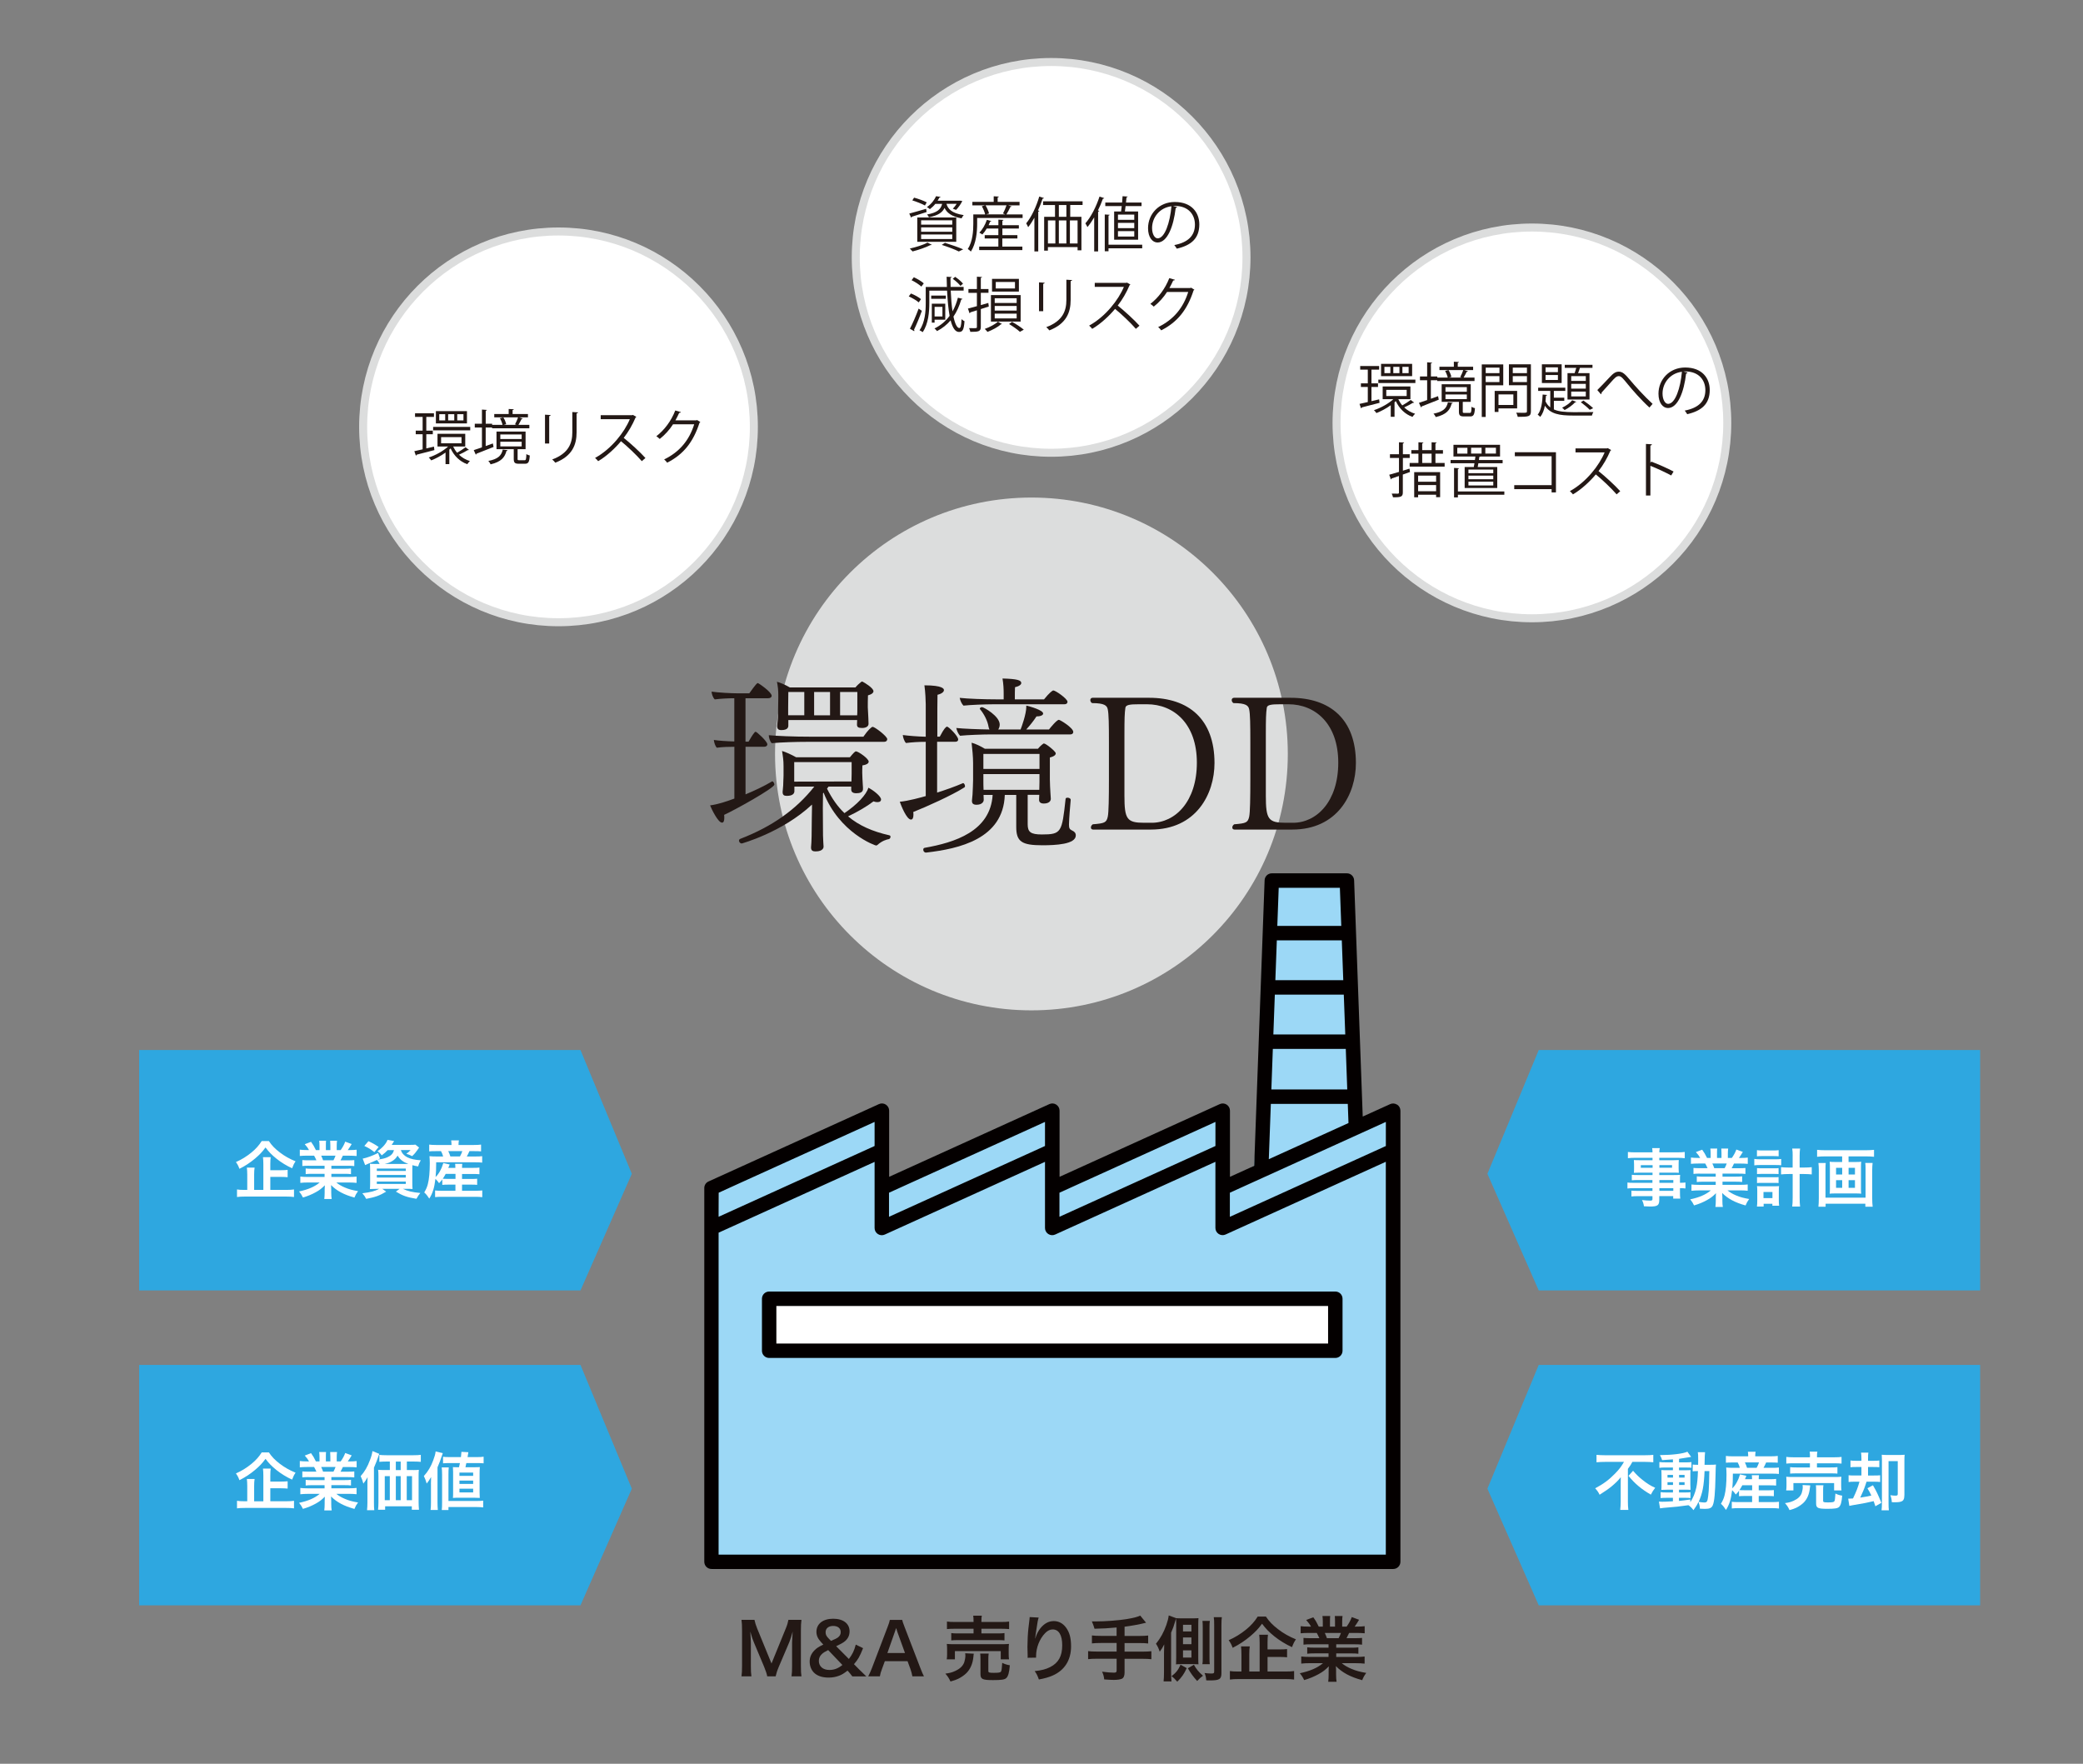 <?xml version="1.0" encoding="UTF-8"?>
<svg id="_レイヤー_1" data-name="レイヤー 1" xmlns="http://www.w3.org/2000/svg" viewBox="0 0 595.28 504.02">
  <rect x="0" y="0" width="595.28" height="504.02" fill="#808080" stroke="none"/>
  <defs>
    <style>
      .cls-1 {
        stroke: #dcdddd;
        stroke-miterlimit: 10;
        stroke-width: 2.29px;
      }

      .cls-1, .cls-2 {
        fill: #fff;
      }

      .cls-3 {
        fill: #2ea7e0;
      }

      .cls-4 {
        fill: #231815;
      }

      .cls-5 {
        fill: #dcdddd;
      }

      .cls-6 {
        fill: #040000;
      }

      .cls-7 {
        fill: #9cd8f6;
      }
    </style>
  </defs>
  <polygon class="cls-3" points="165.89 368.76 39.76 368.76 39.76 300.06 165.89 300.06 180.56 335.43 165.89 368.76"/>
  <polygon class="cls-3" points="165.89 458.74 39.76 458.74 39.76 390.04 165.89 390.04 180.56 425.41 165.89 458.74"/>
  <polygon class="cls-3" points="439.74 368.76 565.88 368.76 565.88 300.06 439.74 300.06 425.07 335.43 439.74 368.76"/>
  <polygon class="cls-3" points="439.74 458.74 565.88 458.74 565.88 390.04 439.74 390.04 425.07 425.41 439.74 458.74"/>
  <polygon class="cls-7" points="205.36 340.83 250.75 318.92 252.33 339.48 299.25 318.39 300.84 339.48 348.29 318.39 348.29 340.01 358.4 333.16 364.1 251.96 385.19 251.96 388.36 322.61 397.85 317.86 398.38 445.45 203.29 448.38 205.36 340.83"/>
  <rect class="cls-2" x="219.3" y="371.02" width="163.3" height="15.77"/>
  <circle class="cls-5" cx="294.76" cy="215.45" r="73.27"/>
  <circle class="cls-1" cx="159.61" cy="121.98" r="55.83"/>
  <g>
    <path class="cls-6" d="M399.23,315.66c-.59-.38-1.33-.43-1.96-.14l-7.83,3.55-2.46-67.52c-.04-1.11-.95-1.99-2.06-1.99h-21.46c-1.11,0-2.02.88-2.06,1.99l-2.98,81.6-6.92,3.14v-18.9c0-.7-.35-1.35-.95-1.74-.59-.38-1.33-.43-1.96-.14l-45.79,20.78v-18.9c0-.7-.35-1.35-.95-1.74-.59-.38-1.33-.43-1.96-.14l-45.79,20.78v-18.9c0-.7-.35-1.35-.95-1.74-.59-.38-1.33-.43-1.96-.14l-48.71,22.11c-.74.33-1.21,1.06-1.21,1.87v106.81c0,1.14.92,2.06,2.06,2.06h194.82c1.14,0,2.06-.92,2.06-2.06v-128.91c0-.7-.35-1.35-.95-1.74ZM385.37,320.92l-22.77,10.33.58-15.8h21.99l.2,5.47ZM365.43,253.7h17.48l.4,10.89h-18.28l.4-10.89ZM364.88,268.72h18.58l.42,11.38h-19.41l.42-11.38ZM364.32,284.23h19.71l.42,11.38h-20.55l.42-11.38ZM363.75,299.74h20.85l.42,11.59h-21.69l.42-11.59ZM302.77,340.83l44.58-20.23v6.88l-44.58,20.23v-6.89ZM254.06,340.83l44.58-20.23v6.88l-44.58,20.23v-6.89ZM205.36,340.83l44.58-20.23v6.88l-44.58,20.23v-6.89ZM396.05,444.25h-190.69v-92l44.58-20.23v18.9c0,.7.35,1.35.95,1.73.59.38,1.33.43,1.96.14l45.79-20.78v18.9c0,.7.35,1.35.95,1.73.59.38,1.33.43,1.96.14l45.79-20.78v18.9c0,.7.35,1.35.95,1.73.59.38,1.33.43,1.96.14l45.79-20.78v112.23ZM396.05,327.49l-44.58,20.23v-6.89l44.58-20.23v6.88Z"/>
    <path class="cls-6" d="M381.61,388.05h-161.8c-1.14,0-2.06-.92-2.06-2.06v-14.86c0-1.14.92-2.06,2.06-2.06h161.8c1.14,0,2.06.92,2.06,2.06v14.86c0,1.14-.92,2.06-2.06,2.06ZM221.87,383.93h157.67v-10.73h-157.67v10.73Z"/>
  </g>
  <g>
    <path class="cls-4" d="M124.02,127.64l.12.98c-1.86.49-3.83,1-5.07,1.31-.02.14-.1.24-.22.27l-.44-1.27c.66-.14,1.48-.32,2.37-.53v-4.31h-1.97v-1.03h1.97v-3.93h-2.17v-1.03h5.41v1.03h-2.19v3.93h1.86v1.03h-1.86v4.05l2.19-.51ZM129.51,127.61c.29.63.66,1.22,1.12,1.76.8-.44,1.81-1.1,2.41-1.56l.98.75c-.05.05-.12.08-.2.08-.05,0-.08,0-.14-.02-.64.41-1.7.95-2.51,1.32.86.81,1.92,1.46,3.12,1.81-.25.22-.58.63-.75.9-2.14-.75-3.81-2.42-4.76-4.51-.12.12-.24.22-.37.34v4.15h-1.08v-3.31c-1.31.95-2.8,1.73-4.1,2.24-.15-.25-.46-.61-.69-.83,1.88-.61,4.09-1.81,5.54-3.14h-3.05v-3.63h7.93v3.63h-3.44ZM123.78,122h10.6v.97h-10.6v-.97ZM133.45,117.49v3.51h-8.88v-3.51h8.88ZM127.23,120.13v-1.78h-1.7v1.78h1.7ZM126.06,124.91v1.76h5.83v-1.76h-5.83ZM129.82,120.13v-1.78h-1.75v1.78h1.75ZM132.45,120.13v-1.78h-1.78v1.78h1.78Z"/>
    <path class="cls-4" d="M138.82,127.45l2.03-.73c.05.22.1.46.2,1-1.8.73-3.68,1.47-4.88,1.93-.02.14-.1.24-.2.27l-.58-1.29c.64-.2,1.46-.49,2.34-.8v-5.66h-2.05v-1.08h2.05v-4.05l1.42.1c-.02.12-.12.19-.34.22v3.73h1.83v.32h2.98c-.12-.54-.41-1.31-.75-1.9l.97-.24c.39.58.71,1.41.81,1.95-.37.08-.59.15-.73.19h3.7l-.44-.15c.31-.56.68-1.41.88-2h-6.81v-.95h4.12v-1.44l1.46.08c-.02.12-.1.2-.34.24v1.12h4.39v.95h-2.56l1.08.32c-.03.1-.15.15-.34.15-.24.47-.59,1.17-.9,1.68h3.12v.98h-10.65v-.22h-1.83v5.27ZM145.06,128.64c-.03.1-.14.19-.32.22-.48,1.78-1.44,3.1-4.53,3.83-.12-.27-.42-.75-.66-.97,2.83-.54,3.76-1.58,4.12-3.24l1.39.15ZM147.91,131.1c0,.36.08.42.51.42h1.47c.41,0,.49-.2.54-1.78.22.19.66.36.97.42-.12,1.9-.41,2.36-1.37,2.36h-1.75c-1.17,0-1.46-.31-1.46-1.41v-2.75h-4.93v-5.04h8.31v5.04h-2.2l-.08.02v2.71ZM142.98,124.15v1.31h6.1v-1.31h-6.1ZM142.98,126.23v1.34h6.1v-1.34h-6.1Z"/>
    <path class="cls-4" d="M155.75,126.74v-8.24l1.61.1c-.02.15-.14.27-.41.31v7.83h-1.2ZM165.19,117.84c-.02.17-.14.25-.41.29v5.39c0,3.56-1.22,6.81-6.09,8.7-.17-.25-.59-.69-.88-.92,4.7-1.75,5.75-4.65,5.75-7.78v-5.78l1.63.1Z"/>
    <path class="cls-4" d="M181.86,119.11c-.03.08-.12.15-.22.19-.92,2.15-2,4.02-3.39,5.83,1.85,1.47,4.63,4,6.2,5.75l-1.03.9c-1.49-1.73-4.22-4.31-5.95-5.7-1.49,1.81-4.07,4.29-6.53,5.7-.19-.25-.59-.68-.88-.92,4.7-2.58,8.41-7.39,9.93-11.07h-8.32v-1.15h8.98l.22-.08.98.56Z"/>
    <path class="cls-4" d="M200.15,120.59c-.07.08-.15.17-.25.24-1.78,5.49-4.56,9.02-9.24,11.39-.2-.29-.53-.68-.86-.93,4.44-2.15,7.19-5.54,8.59-10.04h-6.05c-.98,1.53-2.29,3-3.8,4.19-.24-.24-.63-.56-.97-.78,2.31-1.78,4.25-4.37,5.41-7.36l1.61.46c-.07.17-.27.22-.49.22-.34.75-.7,1.46-1.08,2.14h5.97l.2-.1.97.58Z"/>
  </g>
  <circle class="cls-1" cx="300.39" cy="73.55" r="55.83"/>
  <g>
    <path class="cls-4" d="M259.84,61.03c1.24-.32,3.03-.85,4.83-1.36l.14.92c-1.56.51-3.19,1.03-4.22,1.34-.02.14-.1.22-.2.27l-.54-1.17ZM266.26,69.94c-.07.08-.2.14-.37.1-1.36.68-3.42,1.39-5.1,1.81-.2-.22-.56-.63-.78-.83,1.66-.36,3.78-1,5.04-1.7l1.22.61ZM261.23,56.48c1.2.32,2.78.9,3.61,1.34l-.51.9c-.81-.46-2.39-1.08-3.61-1.46l.51-.78ZM262.14,69.1v-6.95h11.14v6.95h-11.14ZM263.24,62.96v1.24h8.9v-1.24h-8.9ZM263.24,64.98v1.25h8.9v-1.25h-8.9ZM263.24,67.01v1.29h8.9v-1.29h-8.9ZM270.48,58.25c.41,1.39,1.39,2.68,4.93,3.22-.22.22-.49.64-.61.93-2.98-.53-4.24-1.69-4.87-2.98-.61,1.29-1.83,2.15-4.46,2.68-.08-.24-.34-.63-.53-.81,2.83-.51,3.9-1.41,4.31-3.03h-1.95c-.42.53-.95,1.03-1.56,1.51-.2-.22-.59-.46-.86-.58,1.31-.9,2.17-2.09,2.63-3.12l1.27.19c-.02.12-.12.19-.32.2-.14.29-.31.59-.51.9h6.17l.2-.02.68.08c-.22.64-1.19,2-1.78,2.56l-.92-.34c.37-.36.76-.88,1.1-1.39h-2.93ZM274.01,71.86c-1.1-.56-2.97-1.27-4.88-1.88l.93-.59c1.88.58,3.95,1.31,5.2,1.86l-1.25.61Z"/>
    <path class="cls-4" d="M289.12,58.99c-.07.1-.17.15-.37.14-.29.63-.75,1.51-1.14,2.14h4.63v1.02h-12.99v1.66c0,2.27-.27,5.61-1.8,7.95-.17-.24-.64-.61-.88-.73,1.41-2.17,1.58-5.15,1.58-7.22v-2.68h3.39c-.14-.64-.53-1.61-.95-2.34l.97-.25h-3.68v-1h6.1v-1.59l1.47.08c-.02.12-.1.2-.34.24v1.27h6.26v1h-3.25l1,.32ZM286.44,68.15v2.31h5.73v1h-12.34v-1h5.48v-2.31h-3.9v-.95h3.9v-1.9h-3.32c-.37.64-.81,1.24-1.25,1.7-.22-.15-.59-.39-.86-.53.86-.83,1.68-2.25,2.15-3.66l1.27.37c-.05.1-.17.17-.34.15-.14.34-.27.68-.44,1.02h2.8v-1.59l1.46.08c-.02.12-.1.2-.32.24v1.27h4.71v.95h-4.71v1.9h4.29v.95h-4.29ZM286.64,61.01c.34-.64.76-1.61,1-2.34h-6c.44.73.88,1.7,1,2.34l-.86.25h5.51l-.64-.25Z"/>
    <path class="cls-4" d="M295.61,62.21c-.56,1-1.15,1.93-1.78,2.71-.12-.27-.39-.85-.56-1.1,1.46-1.76,2.87-4.71,3.73-7.65l1.34.42c-.05.12-.17.19-.39.19-.37,1.14-.81,2.27-1.31,3.36l.39.12c-.03.12-.12.19-.32.22v11.36h-1.1v-9.63ZM309.39,58.58h-3.54v3.37h3.2v9.58h-1.1v-.93h-8.48v1.02h-1.07v-9.66h3.1v-3.37h-3.41v-1.07h11.29v1.07ZM299.48,62.99v6.58h2.12v-6.58h-2.12ZM304.75,61.96v-3.37h-2.15v3.37h2.15ZM304.75,62.99h-2.15v6.58h2.15v-6.58ZM307.95,69.57v-6.58h-2.19v6.58h2.19Z"/>
    <path class="cls-4" d="M312.7,71.84v-9.73c-.61,1.03-1.25,1.98-1.93,2.78-.14-.27-.41-.81-.59-1.07,1.56-1.76,3.09-4.71,4.04-7.65l1.34.44c-.03.12-.17.19-.37.17-.41,1.14-.88,2.27-1.42,3.36l.39.12c-.02.1-.12.19-.34.22v11.36h-1.1ZM326.42,69.93v1.02h-9.63v.85h-1.07v-10.51l1.39.08c-.02.12-.1.2-.32.24v8.32h9.63ZM318.4,60.43h1.98c.07-.46.13-.98.19-1.54h-4.7v-1.02h4.8c.05-.63.1-1.25.14-1.8l1.46.1c-.02.12-.12.2-.34.22-.03.44-.08.95-.14,1.48h4.44v1.02h-4.56c-.07.54-.14,1.08-.2,1.54h3.78v8.07h-6.85v-8.07ZM324.15,62.82v-1.49h-4.66v1.49h4.66ZM324.15,65.2v-1.51h-4.66v1.51h4.66ZM324.15,67.6v-1.54h-4.66v1.54h4.66Z"/>
    <path class="cls-4" d="M336.41,59.16c-.07.15-.2.27-.42.27-.61,5.27-2.37,9.87-5.19,9.87-1.42,0-2.71-1.42-2.71-4.1,0-4.07,3.17-7.48,7.63-7.48,4.9,0,7.02,3.1,7.02,6.41,0,4.03-2.34,5.98-6.44,6.93-.15-.27-.44-.73-.71-1.03,3.9-.75,5.9-2.64,5.9-5.85,0-2.8-1.8-5.34-5.76-5.34-.17,0-.36.02-.51.03l1.2.29ZM334.78,58.94c-3.42.42-5.54,3.25-5.54,6.22,0,1.81.78,2.95,1.59,2.95,2.05,0,3.53-4.53,3.95-9.17Z"/>
    <path class="cls-4" d="M260.33,83.87c1.02.39,2.25,1.07,2.88,1.61l-.66.93c-.61-.54-1.83-1.27-2.85-1.71l.63-.83ZM260.04,93.94c.73-1.39,1.76-3.75,2.49-5.75l.92.63c-.66,1.86-1.58,4.05-2.24,5.39.07.08.1.19.1.25s-.02.14-.05.19l-1.22-.71ZM261.16,79.23c1,.46,2.24,1.17,2.83,1.75l-.68.92c-.59-.56-1.78-1.34-2.8-1.83l.64-.83ZM271.7,83.04c.1,2.37.27,4.36.51,5.93.66-1.15,1.17-2.46,1.54-3.9l1.32.34c-.05.12-.17.19-.37.19-.53,1.85-1.27,3.48-2.22,4.87.46,2.19,1.07,3.27,1.68,3.27.34,0,.54-.53.63-2.53.24.22.58.47.85.58-.19,2.59-.59,3.05-1.58,3.07-1.05,0-1.83-1.14-2.39-3.32-1.07,1.25-2.37,2.29-3.88,3.07-.15-.22-.51-.56-.73-.75,1.75-.85,3.19-2.07,4.32-3.61-.34-1.86-.58-4.29-.73-7.2h-5.07v3.53c0,2.49-.24,5.95-1.9,8.34-.19-.19-.64-.44-.9-.54,1.59-2.27,1.78-5.46,1.78-7.8v-4.58h6.05c-.03-.93-.07-1.9-.08-2.92l1.46.08c-.02.14-.12.2-.36.24,0,.92.02,1.78.03,2.59h3.73v1.05h-3.7ZM270.31,84.47v.92h-4.19v-.92h4.19ZM267.09,91.35v.85h-.8v-5.41h3.85v4.56h-3.05ZM269.33,87.69h-2.24v2.75h2.24v-2.75ZM272.97,79.11c.83.56,1.78,1.36,2.24,1.95l-.73.64c-.44-.59-1.37-1.44-2.2-2.02l.69-.58Z"/>
    <path class="cls-4" d="M282.57,87.59l-2.27.73v5.1c0,1.34-.71,1.41-3,1.41-.05-.29-.2-.76-.37-1.07.44.02.86.02,1.2.02.95,0,1.05,0,1.05-.36v-4.75l-1.88.59c0,.12-.1.22-.22.27l-.46-1.36c.71-.17,1.59-.41,2.56-.68v-3.81h-2.42v-1.08h2.42v-3.53l1.46.08c-.02.14-.1.2-.34.24v3.2h2.19v1.08h-2.19v3.51l2.14-.61.14,1ZM286.34,92.59c-.07.07-.17.1-.34.1-.78.76-2.44,1.63-3.8,2.15-.17-.24-.53-.63-.78-.85,1.36-.47,3-1.34,3.76-2.07l1.15.66ZM291.68,84.33v7.56h-8.49v-7.56h8.49ZM291.18,79.69v3.63h-7.68v-3.63h7.68ZM290.54,86.57v-1.34h-6.27v1.34h6.27ZM290.54,88.76v-1.32h-6.27v1.32h6.27ZM290.54,90.99v-1.37h-6.27v1.37h6.27ZM290.06,82.43v-1.86h-5.49v1.86h5.49ZM291.47,94.82c-.71-.66-1.95-1.53-3.1-2.22l.85-.63c1.24.68,2.56,1.56,3.36,2.24l-1.1.61Z"/>
    <path class="cls-4" d="M296.93,88.93v-8.24l1.61.1c-.02.15-.14.27-.41.31v7.83h-1.2ZM306.38,80.03c-.02.17-.14.25-.41.29v5.39c0,3.56-1.22,6.81-6.09,8.7-.17-.25-.59-.69-.88-.92,4.7-1.75,5.75-4.65,5.75-7.78v-5.78l1.63.1Z"/>
    <path class="cls-4" d="M323.04,81.3c-.03.08-.12.15-.22.19-.92,2.15-2,4.02-3.39,5.83,1.85,1.47,4.63,4,6.21,5.75l-1.03.9c-1.49-1.73-4.22-4.31-5.95-5.7-1.49,1.81-4.07,4.29-6.53,5.7-.19-.25-.59-.68-.88-.92,4.7-2.58,8.41-7.39,9.93-11.07h-8.32v-1.15h8.98l.22-.08.98.56Z"/>
    <path class="cls-4" d="M341.34,82.77c-.07.08-.15.17-.25.24-1.78,5.49-4.56,9.02-9.24,11.39-.2-.29-.53-.68-.87-.93,4.44-2.15,7.19-5.54,8.59-10.04h-6.05c-.98,1.53-2.29,3-3.8,4.19-.24-.24-.63-.56-.97-.78,2.31-1.78,4.25-4.37,5.41-7.36l1.61.46c-.07.17-.27.22-.49.22-.34.75-.7,1.46-1.08,2.14h5.97l.2-.1.97.58Z"/>
  </g>
  <circle class="cls-1" cx="437.79" cy="120.85" r="55.83"/>
  <g>
    <path class="cls-4" d="M394.13,114.13l.12.98c-1.86.49-3.83,1-5.07,1.31-.02.14-.1.24-.22.27l-.44-1.27c.66-.14,1.47-.32,2.37-.53v-4.31h-1.97v-1.03h1.97v-3.93h-2.17v-1.03h5.41v1.03h-2.19v3.93h1.87v1.03h-1.87v4.05l2.19-.51ZM399.62,114.09c.29.63.66,1.22,1.12,1.76.8-.44,1.81-1.1,2.41-1.56l.98.75c-.05.05-.12.08-.2.08-.05,0-.08,0-.13-.02-.64.41-1.7.95-2.51,1.32.87.81,1.92,1.46,3.12,1.81-.25.22-.58.63-.75.9-2.14-.75-3.81-2.42-4.76-4.51-.12.12-.24.22-.37.34v4.15h-1.08v-3.31c-1.31.95-2.8,1.73-4.1,2.24-.15-.25-.46-.61-.7-.83,1.88-.61,4.09-1.81,5.54-3.14h-3.05v-3.63h7.93v3.63h-3.44ZM393.9,108.48h10.59v.97h-10.59v-.97ZM403.56,103.97v3.51h-8.88v-3.51h8.88ZM397.34,106.62v-1.78h-1.7v1.78h1.7ZM396.17,111.4v1.76h5.83v-1.76h-5.83ZM399.93,106.62v-1.78h-1.75v1.78h1.75ZM402.56,106.62v-1.78h-1.78v1.78h1.78Z"/>
    <path class="cls-4" d="M408.94,113.94l2.03-.73c.05.22.1.46.2,1-1.8.73-3.68,1.47-4.88,1.93-.02.14-.1.24-.2.27l-.58-1.29c.64-.2,1.46-.49,2.34-.8v-5.66h-2.05v-1.08h2.05v-4.05l1.42.1c-.02.12-.12.19-.34.22v3.73h1.83v.32h2.98c-.12-.54-.41-1.31-.75-1.9l.97-.24c.39.58.71,1.41.81,1.95-.37.08-.59.15-.73.19h3.7l-.44-.15c.31-.56.68-1.41.88-2h-6.82v-.95h4.12v-1.44l1.46.08c-.02.12-.1.2-.34.24v1.12h4.39v.95h-2.56l1.08.32c-.03.1-.15.15-.34.15-.24.47-.59,1.17-.9,1.68h3.12v.98h-10.65v-.22h-1.83v5.27ZM415.17,115.13c-.03.1-.14.19-.32.22-.47,1.78-1.44,3.1-4.53,3.83-.12-.27-.42-.75-.66-.97,2.83-.54,3.76-1.58,4.12-3.24l1.39.15ZM418.02,117.58c0,.36.08.42.51.42h1.47c.41,0,.49-.2.54-1.78.22.19.66.36.97.42-.12,1.9-.41,2.36-1.37,2.36h-1.75c-1.17,0-1.46-.31-1.46-1.41v-2.75h-4.93v-5.04h8.31v5.04h-2.2l-.08.02v2.71ZM413.09,110.63v1.31h6.1v-1.31h-6.1ZM413.09,112.72v1.34h6.1v-1.34h-6.1Z"/>
    <path class="cls-4" d="M429.6,110.11h-5.02v9.04h-1.12v-15.02h6.14v5.98ZM428.52,105.06h-3.93v1.56h3.93v-1.56ZM424.58,109.18h3.93v-1.7h-3.93v1.7ZM433.57,116.7h-5.34v1.03h-1.08v-6.02h6.42v4.98ZM432.49,112.7h-4.25v3.02h4.25v-3.02ZM437.5,104.12v13.41c0,.8-.2,1.17-.73,1.37-.56.2-1.54.22-3.03.22-.05-.32-.25-.86-.42-1.19.59.02,1.15.03,1.63.03,1.32,0,1.42,0,1.42-.46v-7.41h-5.15v-5.98h6.29ZM436.37,105.06h-4.05v1.56h4.05v-1.56ZM432.32,109.18h4.05v-1.7h-4.05v1.7Z"/>
    <path class="cls-4" d="M444.07,114.52v2.48c1.42.64,3.27.76,5.49.78.71,0,4.87,0,5.8-.03-.17.25-.36.7-.42,1h-5.37c-3.83,0-6.49-.42-8.07-2.81-.24,1.22-.64,2.39-1.36,3.2-.15-.2-.46-.51-.7-.64,1.05-1.27,1.34-3.66,1.42-5.76l1.27.12c-.02.12-.12.2-.32.22-.03.51-.07,1.05-.14,1.61.36.73.81,1.29,1.37,1.73v-4.71h-3.46v-.92h7.75v.92h-3.27v1.93h2.98v.9h-2.98ZM446.29,104.11v5.34h-5.65v-5.34h5.65ZM445.22,106.34v-1.37h-3.53v1.37h3.53ZM445.22,108.58v-1.41h-3.53v1.41h3.53ZM450.47,114.82c-.07.12-.2.15-.34.14-.73.81-1.93,1.68-3,2.22-.15-.19-.48-.51-.7-.68,1-.46,2.19-1.27,2.87-2.12l1.17.44ZM447.97,106.63h2.03c.15-.46.34-1.02.47-1.51h-3.29v-.88h7.92v.88h-3.59c-.14.46-.32,1.02-.53,1.51h3.27v7.53h-6.29v-7.53ZM453.19,108.85v-1.36h-4.17v1.36h4.17ZM453.19,111.06v-1.37h-4.17v1.37h4.17ZM453.19,113.28v-1.39h-4.17v1.39h4.17ZM454.31,117.11c-.59-.64-1.63-1.51-2.54-2.17l.76-.48c.98.68,2.1,1.53,2.76,2.19l-.98.46Z"/>
    <path class="cls-4" d="M456.48,111.46c.71-.68,2.46-2.53,3.36-3.49,1.31-1.44,1.95-1.76,2.8-1.76,1.02,0,1.75.64,3.25,2.44,1.2,1.46,3.98,4.56,6.39,6.76l-.9,1.05c-2.32-2.1-5.09-5.27-6.1-6.54-1.44-1.76-1.97-2.44-2.66-2.44s-1.2.56-2.24,1.73c-.58.66-1.95,2.17-2.68,2.98.02.22-.05.39-.19.47l-1.03-1.2Z"/>
    <path class="cls-4" d="M482.28,106.46c-.07.15-.2.27-.42.27-.61,5.27-2.37,9.87-5.19,9.87-1.42,0-2.71-1.42-2.71-4.1,0-4.07,3.17-7.48,7.63-7.48,4.9,0,7.02,3.1,7.02,6.41,0,4.03-2.34,5.98-6.44,6.93-.15-.27-.44-.73-.71-1.03,3.9-.75,5.9-2.64,5.9-5.85,0-2.8-1.8-5.34-5.76-5.34-.17,0-.36.02-.51.03l1.2.29ZM480.66,106.24c-3.42.42-5.54,3.25-5.54,6.22,0,1.81.78,2.95,1.59,2.95,2.05,0,3.53-4.53,3.95-9.17Z"/>
    <path class="cls-4" d="M402.8,133.9l.15.98-2.05.73v5.12c0,1.22-.56,1.41-2.81,1.37-.05-.27-.22-.75-.37-1.05.8.02,1.53.02,1.75.02.22-.02.32-.08.32-.32v-4.73c-.8.27-1.53.53-2.1.71,0,.14-.08.24-.2.27l-.47-1.34c.76-.2,1.73-.49,2.78-.81v-3.98h-2.58v-1.07h2.58v-3.42l1.46.08c-.02.14-.1.2-.34.24v3.1h1.95v1.07h-1.95v3.63l1.9-.59ZM410.22,132.29h2.63v1.05h-10v-1.05h2.51v-2.64h-2.03v-1.03h2.03v-2.24l1.42.08c-.02.12-.1.2-.34.24v1.92h2.68v-2.24l1.44.08c-.02.12-.12.2-.34.24v1.92h2.15v1.03h-2.15v2.64ZM404.15,142.11v-7.2h7.41v7.17h-1.15v-.7h-5.14v.73h-1.12ZM410.41,135.91h-5.14v1.75h5.14v-1.75ZM405.27,140.38h5.14v-1.76h-5.14v1.76ZM406.44,129.65v2.64h2.68v-2.64h-2.68Z"/>
    <path class="cls-4" d="M418.57,133.45h2.61c.07-.32.14-.69.19-1.07h-6.82v-.92h6.95c.05-.34.1-.68.14-1h-6.27v-3.36h13.31v3.36h-5.61c-.05.05-.15.08-.31.1-.03.27-.07.58-.12.9h6.78v.92h-6.93c-.07.37-.14.75-.19,1.07h5.58v6h-9.31v-6ZM429.91,140.45v.93h-13.27v.76h-1.1v-8.43l1.42.1c-.02.12-.1.19-.32.22v6.41h13.27ZM419.36,129.62v-1.66h-2.9v1.66h2.9ZM426.75,135.21v-1.02h-7.1v1.02h7.1ZM426.75,136.94v-1.02h-7.1v1.02h7.1ZM426.75,138.72v-1.07h-7.1v1.07h7.1ZM420.41,127.95v1.66h3v-1.66h-3ZM424.48,127.95v1.66h3.03v-1.66h-3.03Z"/>
    <path class="cls-4" d="M444.66,129.23v11.48h-1.24v-.93h-10.68v-1.14h10.68v-8.27h-10.51v-1.14h11.75Z"/>
    <path class="cls-4" d="M460.44,128.6c-.03.08-.12.15-.22.19-.92,2.15-2,4.02-3.39,5.83,1.85,1.47,4.63,4,6.2,5.75l-1.03.9c-1.49-1.73-4.22-4.31-5.95-5.7-1.49,1.81-4.07,4.29-6.53,5.7-.19-.25-.59-.68-.88-.92,4.7-2.58,8.41-7.39,9.93-11.07h-8.32v-1.15h8.99l.22-.08.98.56Z"/>
    <path class="cls-4" d="M477.6,135.87c-1.73-.93-4.1-2.03-5.95-2.76v8.48h-1.27v-14.73l1.71.1c-.02.19-.15.31-.44.36v4.95l.25-.36c1.98.73,4.61,1.9,6.37,2.83l-.68,1.14Z"/>
  </g>
  <g>
    <path class="cls-2" d="M76.85,326.08c.79,1.21,1.69,2.14,3.08,3.21,1.37,1.06,2.86,1.89,4.54,2.57-.41.59-.67,1.1-.99,1.98-1.53-.68-3.17-1.69-4.45-2.72-1.4-1.13-2.16-1.91-3.15-3.22-.99,1.33-1.66,2.03-2.97,3.15-1.39,1.17-2.86,2.14-4.48,2.95-.31-.83-.5-1.22-1.01-1.93,1.57-.68,3.06-1.6,4.43-2.72,1.26-1.03,2.18-2.07,2.94-3.28h2.07ZM77.27,340.03h4.48c1.01,0,1.69-.04,2.27-.13v2.16c-.58-.09-1.31-.13-2.27-.13h-11.72c-1.01,0-1.73.04-2.3.13v-2.16c.49.09,1.15.13,2.14.13h.79v-4.32c0-.83-.04-1.4-.11-2.05h2.21c-.09.56-.13,1.15-.13,2.03v4.34h2.63v-7.35c0-.86-.04-1.42-.11-2h2.21c-.07.56-.11,1.04-.11,1.94v1.78h2.97c.88,0,1.46-.04,1.98-.09v2.09c-.54-.05-1.13-.09-1.96-.09h-2.99v3.71Z"/>
    <path class="cls-2" d="M88.25,333.12c-.83,0-1.3.02-1.85.09v-1.71c.5.05.97.07,1.85.07h2.18c-.27-.58-.47-.99-.67-1.33h-1.94c-.88,0-1.57.04-2.14.09v-1.8c.56.07,1.13.11,2.05.11h.58c-.34-.63-.56-.92-1.22-1.67l1.8-.68c.61.85.86,1.28,1.39,2.36h1.03v-1.28c0-.54-.04-1.04-.09-1.4h1.96c-.04.32-.05.72-.05,1.33v1.35h1.28v-1.35c0-.58-.02-.99-.05-1.33h1.96c-.05.34-.09.83-.09,1.4v1.28h1.13c.63-.9.97-1.53,1.3-2.41l1.85.68c-.43.72-.72,1.17-1.12,1.73h.5c.94,0,1.49-.04,2.03-.11v1.8c-.56-.05-1.26-.09-2.14-.09h-1.8c-.34.72-.41.88-.67,1.33h2.09c.88,0,1.33-.02,1.85-.07v1.71c-.56-.07-1.01-.09-1.85-.09h-4.7v.86h3.76c.81,0,1.35-.02,1.85-.09v1.62c-.5-.07-1.06-.09-1.85-.09h-3.76v.9h5.02c1.03,0,1.66-.04,2.18-.11v1.8c-.67-.07-1.33-.11-2.16-.11h-3.62c.61.52,1.42,1.01,2.45,1.44,1.15.49,2.09.74,3.75,1.03-.5.68-.72,1.08-1.03,1.84-3.02-.83-5.06-1.93-6.68-3.57.05.68.05.85.05,1.28v.88c0,.76.04,1.31.13,1.82h-2.12c.07-.52.11-1.12.11-1.84v-.86c0-.41,0-.49.05-1.22-.85.86-1.51,1.39-2.59,1.98-1.15.63-2.25,1.1-3.67,1.51-.29-.63-.63-1.17-1.1-1.73,2.63-.56,4.45-1.35,5.89-2.56h-3.35c-.85,0-1.49.04-2.18.11v-1.8c.58.07,1.19.11,2.16.11h4.77v-.9h-3.56c-.79,0-1.33.02-1.84.09v-1.62c.5.07,1.03.09,1.84.09h3.56v-.86h-4.5ZM95.3,331.57c.27-.52.41-.85.59-1.33h-4.1c.25.54.36.81.54,1.33h2.97Z"/>
    <path class="cls-2" d="M110.8,328.65c-.5.54-.99.97-1.71,1.51-.41-.56-.72-.86-1.21-1.19,1.39-.94,2.48-2.16,2.86-3.24l1.89.34q-.11.2-.31.5c-.11.2-.18.31-.38.59h5.28c.74,0,1.17-.02,1.49-.07l1.06.83c-.14.2-.18.27-.41.61-.56.79-.86,1.17-1.58,1.85-.54-.29-1.01-.49-1.66-.68.58-.4.79-.59,1.21-1.06h-2.77c.56,1.78,2.41,2.74,5.69,2.92-.38.63-.54,1.03-.76,1.76-.72-.13-.99-.18-1.64-.36-.02.49-.02,1.01-.02,1.57v3.33c0,.83.02,1.58.07,1.91-.41-.04-1.15-.05-1.91-.05h-.85c1.37.67,2.68.97,4.99,1.19-.45.54-.63.79-1.12,1.66-2.68-.43-3.94-.88-5.87-2.05l1.04-.79h-4.92l1.1.79c-1.87,1.13-3.08,1.57-5.71,2.07-.41-.76-.56-.97-1.1-1.6,2.38-.29,3.57-.61,4.79-1.26h-.72c-.83,0-1.46.02-1.91.05.04-.32.07-1.04.07-1.8v-3.55c0-.85-.02-1.37-.07-1.87.38.04,1.01.05,1.84.05h.94c-.22-.45-.43-.77-.76-1.15-1.04.49-1.26.58-2.59,1.12-.27.11-.45.2-.79.36l-.7-1.85c1.19-.23,2.81-.81,4.41-1.62l.54,1.58-.65.31c1.31-.16,2.05-.34,2.74-.65,1.12-.5,1.64-1.08,1.89-2.05h-1.8ZM106.98,329.23c-1.04-.83-1.69-1.22-2.86-1.76l1.17-1.37c1.3.61,1.87.94,2.92,1.66l-1.22,1.48ZM107.69,334.61h8.28v-.68h-8.28v.68ZM107.69,336.5h8.28v-.74h-8.28v.74ZM107.69,338.32h8.28v-.67h-8.28v.67ZM116.08,332.61h.61c-1.49-.56-2.36-1.22-3.06-2.38-.47.77-.88,1.17-1.67,1.64-.56.32-1.13.54-2.02.74h6.14Z"/>
    <path class="cls-2" d="M126.42,337.01c-.29.38-.45.58-.94,1.1-.36-.52-.63-.85-1.04-1.24-.32,2.63-.81,4.16-1.76,5.64-.59-.9-.85-1.21-1.44-1.76.54-.92.79-1.48,1.03-2.38.36-1.4.56-3.42.56-6,0-.72-.04-1.39-.09-1.98.7.07,1.24.09,2.05.09h1.85c-.18-.67-.27-.88-.61-1.53h-1.53c-.95,0-1.33.02-1.84.07v-1.94c.49.07,1.04.11,1.96.11h4.41v-.18c0-.38-.04-.72-.09-1.13h2.21c-.07.38-.11.7-.11,1.13v.18h4.41c.94,0,1.51-.04,2.03-.11v1.94c-.52-.05-.97-.07-1.93-.07h-1.39c-.36.79-.45.99-.76,1.53h2.38c.97,0,1.51-.02,2.02-.09v1.84c-.58-.07-1.08-.09-2.02-.09h-11.13c0,2.09-.04,2.83-.16,4.2.5-.5.86-.97,1.26-1.69.41-.76.58-1.15.94-2.3l1.82.41q-.18.45-.4.97h2.02c0-.56-.02-.85-.07-1.15h2.05c-.05.38-.07.63-.07,1.15h3.24c.88,0,1.28-.02,1.73-.09v1.91c-.52-.05-.92-.07-1.75-.07h-3.22v1.42h2.7c.85,0,1.17-.02,1.62-.07v1.76c-.52-.05-.83-.07-1.62-.07h-2.7v1.75h4.07c.72,0,1.26-.04,1.71-.09v1.93c-.54-.07-1.08-.11-1.76-.11h-9.99c-.61,0-1.1.02-1.73.09v-1.91c.45.07.92.09,1.69.09h4.12v-1.75h-2.09c-.65,0-1.15.02-1.66.07v-1.57ZM127.36,335.46c-.31.58-.49.9-.83,1.37.36.04.77.05,1.53.05h2.11v-1.42h-2.81ZM131.45,330.47c.32-.59.45-.88.68-1.53h-4.03c.29.61.4.9.61,1.53h2.74Z"/>
  </g>
  <g>
    <path class="cls-2" d="M76.85,415.05c.79,1.21,1.69,2.14,3.08,3.21,1.37,1.06,2.86,1.89,4.54,2.58-.41.59-.67,1.1-.99,1.98-1.53-.68-3.17-1.69-4.45-2.72-1.4-1.13-2.16-1.91-3.15-3.22-.99,1.33-1.66,2.04-2.97,3.15-1.39,1.17-2.86,2.14-4.48,2.95-.31-.83-.5-1.22-1.01-1.93,1.57-.68,3.06-1.6,4.43-2.72,1.26-1.03,2.18-2.07,2.94-3.28h2.07ZM77.27,429h4.48c1.01,0,1.69-.04,2.27-.13v2.16c-.58-.09-1.31-.12-2.27-.12h-11.72c-1.01,0-1.73.04-2.3.12v-2.16c.49.09,1.15.13,2.14.13h.79v-4.32c0-.83-.04-1.4-.11-2.05h2.21c-.09.56-.13,1.15-.13,2.04v4.34h2.63v-7.35c0-.86-.04-1.42-.11-2h2.21c-.07.56-.11,1.04-.11,1.94v1.78h2.97c.88,0,1.46-.04,1.98-.09v2.09c-.54-.05-1.13-.09-1.96-.09h-2.99v3.71Z"/>
    <path class="cls-2" d="M88.25,422.09c-.83,0-1.3.02-1.85.09v-1.71c.5.05.97.07,1.85.07h2.18c-.27-.58-.47-.99-.67-1.33h-1.94c-.88,0-1.57.04-2.14.09v-1.8c.56.07,1.13.11,2.05.11h.58c-.34-.63-.56-.92-1.22-1.67l1.8-.68c.61.85.86,1.28,1.39,2.36h1.03v-1.28c0-.54-.04-1.04-.09-1.4h1.96c-.04.32-.05.72-.05,1.33v1.35h1.28v-1.35c0-.58-.02-.99-.05-1.33h1.96c-.05.34-.09.83-.09,1.4v1.28h1.13c.63-.9.97-1.53,1.3-2.41l1.85.68c-.43.72-.72,1.17-1.12,1.73h.5c.94,0,1.49-.04,2.03-.11v1.8c-.56-.05-1.26-.09-2.14-.09h-1.8c-.34.72-.41.88-.67,1.33h2.09c.88,0,1.33-.02,1.85-.07v1.71c-.56-.07-1.01-.09-1.85-.09h-4.7v.86h3.76c.81,0,1.35-.02,1.85-.09v1.62c-.5-.07-1.06-.09-1.85-.09h-3.76v.9h5.02c1.03,0,1.66-.04,2.18-.11v1.8c-.67-.07-1.33-.11-2.16-.11h-3.62c.61.52,1.42,1.01,2.45,1.44,1.15.49,2.09.74,3.75,1.03-.5.68-.72,1.08-1.03,1.84-3.02-.83-5.06-1.93-6.68-3.56.05.68.05.85.05,1.28v.88c0,.76.04,1.31.13,1.82h-2.12c.07-.52.11-1.12.11-1.84v-.86c0-.41,0-.49.05-1.22-.85.86-1.51,1.39-2.59,1.98-1.15.63-2.25,1.1-3.67,1.51-.29-.63-.63-1.17-1.1-1.73,2.63-.56,4.45-1.35,5.89-2.56h-3.35c-.85,0-1.49.04-2.18.11v-1.8c.58.07,1.19.11,2.16.11h4.77v-.9h-3.56c-.79,0-1.33.02-1.84.09v-1.62c.5.07,1.03.09,1.84.09h3.56v-.86h-4.5ZM95.3,420.54c.27-.52.41-.85.59-1.33h-4.1c.25.54.36.81.54,1.33h2.97Z"/>
    <path class="cls-2" d="M105,424.07c0-.74,0-1.06.05-1.96-.32.63-.74,1.26-1.21,1.85-.23-.88-.41-1.37-.77-2.14,1.13-1.24,1.98-2.72,2.7-4.68.4-1.06.56-1.69.67-2.48l1.94.79c-.14.41-.2.58-.34.99q-.38,1.13-1.17,2.97v10.05c0,.99.02,1.55.09,2.09h-2.07c.07-.72.11-1.26.11-2.11v-5.37ZM118.08,420.09c.68,0,1.19-.02,1.62-.07-.05.49-.07.95-.07,1.69v7.47c0,.9.04,1.51.11,2.25h-2.05v-.99h-7.63v.99h-2.02c.07-.61.11-1.31.11-1.98v-7.71c0-.65-.02-1.21-.09-1.73.5.05.92.07,1.66.07h1.69v-2.43h-.88c-.88,0-1.55.04-2.12.09v-2c.52.07,1.15.11,2.12.11h7.53c1.01,0,1.66-.04,2.2-.11v2c-.52-.05-1.24-.09-2.12-.09h-1.87v2.43h1.84ZM109.96,421.82v6.88h1.44v-6.88h-1.44ZM114.51,417.66h-1.39v2.43h1.39v-2.43ZM113.12,428.7h1.39v-6.88h-1.39v6.88ZM116.24,428.7h1.51v-6.88h-1.51v6.88Z"/>
    <path class="cls-2" d="M123.15,424.07c0-.68.02-1.12.05-2-.54.92-.79,1.28-1.26,1.87-.2-.74-.47-1.46-.81-2.14,1.19-1.31,2-2.67,2.67-4.48.41-1.1.59-1.73.7-2.56l2.04.49q-.85,2.63-1.51,4.05v10.1c0,.81.04,1.4.09,2.09h-2.07c.09-.74.11-1.24.11-2.11v-5.31ZM126.25,431.52c.07-.61.09-1.15.09-2.23v-7.92c0-.9-.04-1.5-.11-2.04h2.02c-.07.54-.09,1.13-.09,2.05v7.54h7.94c.92,0,1.42-.02,1.98-.09v1.93c-.61-.07-1.17-.11-2-.11h-7.92v.86h-1.91ZM128.3,418.09c-.74,0-1.15.02-1.69.07v-1.87c.49.07.97.09,1.91.09h3.21c.07-.63.09-.79.14-1.5l1.98.11q-.16.92-.23,1.39h2.72c.88,0,1.28-.02,1.87-.11v1.89c-.54-.05-1.04-.07-1.66-.07h-3.28q-.11.52-.25,1.19h2.58c.77,0,1.15-.02,1.53-.05-.05.58-.07.92-.07,1.76v5.46c0,.74.02,1.06.05,1.6-.67-.04-.99-.05-1.53-.05h-4.63c-.54,0-.83,0-1.51.05.04-.43.05-.86.05-1.42v-5.91c0-.7-.02-1.15-.05-1.48.41.04.7.04,1.46.04h.27c.13-.5.18-.74.27-1.19h-3.13ZM131.3,421.75h3.92v-.94h-3.92v.94ZM131.3,424.05h3.92v-.95h-3.92v.95ZM131.3,426.47h3.92v-1.06h-3.92v1.06Z"/>
  </g>
  <g>
    <path class="cls-2" d="M472.27,337.21h-4.27c-.65,0-1.17.02-1.66.07v-1.57c.43.05.9.07,1.69.07h4.23v-.68h-3.82c-.65,0-1.1.02-1.51.05.04-.38.05-.76.05-1.21v-1.19c0-.5-.02-.83-.05-1.26.47.04.85.05,1.53.05h3.8v-.68h-4.93c-.88,0-1.48.04-2.11.11v-1.78c.56.07,1.17.11,2.21.11h4.83c-.02-.63-.04-.83-.11-1.22h2.18c-.09.4-.11.58-.13,1.22h5.06c1.04,0,1.64-.04,2.21-.11v1.78c-.61-.07-1.24-.11-2.11-.11h-5.17v.68h4.07c.68,0,1.08-.02,1.51-.05-.04.4-.05.7-.05,1.26v1.19c0,.54.02.81.05,1.21-.4-.04-.86-.05-1.44-.05h-4.14v.68h4.03c1.06,0,1.42-.02,1.93-.05-.05.45-.05.7-.05,1.64v.63c.77,0,1.21-.04,1.57-.09v1.71c-.43-.05-.77-.09-1.57-.09v1.04c0,.94.02,1.42.09,1.94h-2.02v-.7h-3.98v1.01c0,1.62-.45,1.96-2.65,1.96-.43,0-1.15-.04-1.73-.07-.11-.72-.22-1.08-.56-1.78.97.11,1.64.16,2.29.16.56,0,.7-.09.7-.41v-.86h-4.23c-.81,0-1.24.02-1.78.09v-1.67c.49.05.79.07,1.71.07h4.3v-.77h-5.17c-1.03,0-1.51.02-1.98.09v-1.71c.47.07.92.09,1.94.09h5.2v-.79ZM468.91,332.96v.74h3.37v-.74h-3.37ZM474.22,333.69h3.62v-.74h-3.62v.74ZM478.2,338v-.79h-3.98v.79h3.98ZM474.22,340.3h3.98v-.77h-3.98v.77Z"/>
    <path class="cls-2" d="M485.81,335.37c-.83,0-1.3.02-1.85.09v-1.71c.5.05.97.07,1.85.07h2.18c-.27-.58-.47-.99-.67-1.33h-1.94c-.88,0-1.57.04-2.14.09v-1.8c.56.07,1.13.11,2.05.11h.58c-.34-.63-.56-.92-1.22-1.67l1.8-.68c.61.85.86,1.28,1.39,2.36h1.03v-1.28c0-.54-.04-1.04-.09-1.4h1.96c-.04.32-.05.72-.05,1.33v1.35h1.28v-1.35c0-.58-.02-.99-.05-1.33h1.96c-.05.34-.09.83-.09,1.4v1.28h1.13c.63-.9.97-1.53,1.3-2.41l1.85.68c-.43.72-.72,1.17-1.12,1.73h.5c.94,0,1.49-.04,2.03-.11v1.8c-.56-.05-1.26-.09-2.14-.09h-1.8c-.34.72-.41.88-.67,1.33h2.09c.88,0,1.33-.02,1.85-.07v1.71c-.56-.07-1.01-.09-1.85-.09h-4.7v.86h3.76c.81,0,1.35-.02,1.85-.09v1.62c-.5-.07-1.06-.09-1.85-.09h-3.76v.9h5.02c1.03,0,1.66-.04,2.18-.11v1.8c-.67-.07-1.33-.11-2.16-.11h-3.62c.61.52,1.42,1.01,2.45,1.44,1.15.49,2.09.74,3.75,1.03-.5.68-.72,1.08-1.03,1.84-3.02-.83-5.06-1.93-6.68-3.56.05.68.05.85.05,1.28v.88c0,.76.04,1.31.13,1.82h-2.12c.07-.52.11-1.12.11-1.84v-.86c0-.41,0-.49.05-1.22-.85.86-1.51,1.39-2.59,1.98-1.15.63-2.25,1.1-3.67,1.51-.29-.63-.63-1.17-1.1-1.73,2.63-.56,4.45-1.35,5.89-2.56h-3.35c-.85,0-1.49.04-2.18.11v-1.8c.58.07,1.19.11,2.16.11h4.77v-.9h-3.57c-.79,0-1.33.02-1.84.09v-1.62c.5.07,1.03.09,1.84.09h3.57v-.86h-4.5ZM492.87,333.82c.27-.52.41-.85.59-1.33h-4.1c.25.54.36.81.54,1.33h2.97Z"/>
    <path class="cls-2" d="M501.34,331.17c.45.07.86.11,1.53.11h4.63c.7,0,1.1-.02,1.53-.09v1.8c-.41-.05-.77-.07-1.53-.07h-4.65c-.59,0-.99.02-1.51.09v-1.84ZM502.1,328.67c.45.07.81.09,1.55.09h3.12c.72,0,1.06-.02,1.53-.09v1.76c-.5-.05-.85-.07-1.53-.07h-3.12c-.65,0-1.1.02-1.55.07v-1.76ZM504.01,344.79h-1.91c.07-.52.09-1.03.09-1.73v-2.72c0-.58-.02-.92-.07-1.4.34.04.59.05,1.26.05h3.87c.56,0,.83-.02,1.17-.05-.05.41-.07.76-.07,1.39v2.65c0,.68.02,1.12.09,1.57h-1.93v-.56h-2.5v.81ZM502.12,333.8c.38.04.59.05,1.19.05h3.82c.61,0,.77,0,1.15-.05v1.71c-.41-.05-.58-.05-1.15-.05h-3.82c-.59,0-.77,0-1.19.05v-1.71ZM502.12,336.36c.32.04.56.05,1.19.05h3.82c.61,0,.77,0,1.15-.05v1.71c-.36-.04-.59-.05-1.19-.05h-3.8c-.58,0-.79.02-1.17.05v-1.71ZM503.97,342.37h2.56v-1.75h-2.56v1.75ZM512.31,330.38c0-1.01-.02-1.48-.13-2.16h2.25c-.09.61-.13,1.19-.13,2.16v3.26h1.28c.97,0,1.58-.04,2.18-.11v2.07c-.7-.07-1.33-.11-2.2-.11h-1.26v6.57c0,1.24.04,1.98.13,2.72h-2.25c.09-.72.13-1.4.13-2.72v-6.57h-1.12c-.79,0-1.57.04-2.2.11v-2.07c.58.07,1.22.11,2.18.11h1.13v-3.26Z"/>
    <path class="cls-2" d="M521.5,330.45c-.81,0-1.48.04-2.21.11v-1.98c.67.07,1.33.11,2.18.11h11.88c.81,0,1.51-.04,2.21-.11v1.98c-.65-.07-1.46-.11-2.2-.11h-5.08v1.6h2.14c.65,0,1.06-.02,1.48-.07-.05.4-.07.77-.07,1.35v6.45c0,.67.02.94.07,1.33-.47-.05-.76-.07-1.58-.07h-5.82c-.86,0-1.15.02-1.62.07.05-.43.07-.68.07-1.33v-6.45c0-.58-.02-.9-.07-1.35.41.05.83.07,1.48.07h2.09v-1.6h-4.95ZM535.15,332.33c-.07.63-.11,1.39-.11,2.02v8.07c0,.94.04,1.66.13,2.41h-2.09v-.85h-11.36v.85h-2.05c.07-.76.11-1.44.11-2.39v-8.1c0-.72-.04-1.35-.11-2h2.09c-.05.41-.07.79-.07,1.6v8.3h11.45v-8.34c0-.72-.02-1.12-.09-1.57h2.11ZM524.71,333.73v1.89h1.75v-1.89h-1.75ZM524.71,337.24v2.2h1.75v-2.2h-1.75ZM528.29,335.62h1.82v-1.89h-1.82v1.89ZM528.29,339.44h1.82v-2.2h-1.82v2.2Z"/>
  </g>
  <g>
    <path class="cls-2" d="M458.72,417.75c-.77,0-1.75.04-2.47.11v-2.12c.72.07,1.49.11,2.39.11h11.45c1.06,0,1.82-.04,2.39-.11v2.12c-.72-.07-1.57-.11-2.34-.11h-3.64c-.36.7-.58,1.04-1.28,2v9.45c0,.85.04,1.58.13,2.27h-2.32c.07-.68.13-1.51.13-2.27v-5.4c0-.65,0-.88.02-1.67-.63.83-1.49,1.69-2.63,2.63-.88.72-1.82,1.37-3.42,2.38-.29-.65-.61-1.12-1.26-1.84,2.32-1.22,4-2.47,5.67-4.2,1.19-1.21,1.78-2,2.56-3.35h-5.38ZM466.7,420.29c.9,1.04,1.58,1.71,2.63,2.56,1.35,1.08,2.38,1.73,3.69,2.3-.52.68-.85,1.17-1.24,1.96-2.72-1.57-4.61-3.17-6.39-5.37l1.31-1.46Z"/>
    <path class="cls-2" d="M478.1,417.03c-1.24.11-1.75.14-3.1.22-.14-.5-.29-.83-.63-1.44,3.53-.02,6.63-.4,7.85-.97l1.08,1.48c-.16.02-.76.11-.99.16-.67.13-1.57.27-2.47.4v1.01h1.87c.85,0,1.26-.02,1.67-.09v1.64c-.27-.05-.5-.07-1.3-.07h-2.25v.77h1.78c.81,0,1.13-.02,1.51-.05-.04.38-.05.67-.05,1.58v2.43c.02.86.04,1.4.05,1.64-.41-.04-.77-.04-1.62-.04h-1.67v.79h1.58c.9,0,1.28-.02,1.69-.07v1.69c-.32-.07-.58-.09-1.26-.09h-2.02v.88c.94-.09,1.55-.16,3.24-.4v.77c.77-1.15,1.37-2.61,1.71-4.14.27-1.31.38-2.43.47-4.75-.74,0-1.03.02-1.5.07v-1.94c.36.05.67.07,1.28.07h.27c.02-.45.02-.76.02-1.31,0-1.49-.02-1.78-.11-2.29h2.07q-.09.49-.14,3.6h1.57c.77,0,1.21-.02,1.69-.07-.07.65-.07.79-.13,3.38-.09,4.65-.32,7.18-.77,8.23-.32.79-.9,1.06-2.25,1.06-.29,0-1.17-.04-1.44-.05-.04-.79-.13-1.17-.41-1.94-.43.92-.72,1.39-1.44,2.36-.38-.56-.81-.99-1.42-1.42-2.47.36-3.78.5-7.08.76-.34.04-.61.07-1.04.14l-.32-1.93c.38.04.54.04.94.04.81,0,1.15-.02,3.06-.13v-.99h-1.85c-.58,0-1.19.02-1.67.07v-1.69c.5.07.88.09,1.69.09h1.84v-.79h-1.57c-.81,0-1.24.02-1.75.05.04-.45.05-.83.05-1.71v-2.32c0-.85-.02-1.19-.05-1.64.5.04.97.05,1.76.05h1.55v-.77h-2.2c-.76,0-1.17.02-1.67.09v-1.66c.49.07.94.09,1.67.09h2.2v-.85ZM476.54,421.48v.76h1.57v-.76h-1.57ZM476.54,423.55v.79h1.57v-.79h-1.57ZM479.85,422.23h1.57v-.76h-1.57v.76ZM479.85,424.34h1.57v-.79h-1.57v.79ZM487.13,420.38c-.18,4.29-.59,6.37-1.69,8.79.92.14,1.19.18,1.58.18.81,0,.94-.22,1.15-1.89.13-.96.18-1.73.25-3.73q.02-.63.04-2.09c.02-.56.02-.67.04-1.26h-1.37Z"/>
    <path class="cls-2" d="M496.99,425.98c-.29.38-.45.58-.94,1.1-.36-.52-.63-.85-1.04-1.24-.32,2.63-.81,4.16-1.76,5.64-.59-.9-.85-1.21-1.44-1.76.54-.92.79-1.48,1.03-2.38.36-1.41.56-3.42.56-6,0-.72-.04-1.39-.09-1.98.7.07,1.24.09,2.05.09h1.85c-.18-.67-.27-.88-.61-1.53h-1.53c-.95,0-1.33.02-1.84.07v-1.94c.49.07,1.04.11,1.96.11h4.41v-.18c0-.38-.04-.72-.09-1.13h2.21c-.07.38-.11.7-.11,1.13v.18h4.41c.94,0,1.51-.04,2.03-.11v1.94c-.52-.05-.97-.07-1.93-.07h-1.39c-.36.79-.45.99-.76,1.53h2.38c.97,0,1.51-.02,2.02-.09v1.84c-.58-.07-1.08-.09-2.02-.09h-11.13c0,2.09-.04,2.83-.16,4.2.5-.5.86-.97,1.26-1.69.41-.76.58-1.15.94-2.3l1.82.41q-.18.45-.4.97h2.02c0-.56-.02-.85-.07-1.15h2.05c-.05.38-.07.63-.07,1.15h3.24c.88,0,1.28-.02,1.73-.09v1.91c-.52-.05-.92-.07-1.75-.07h-3.22v1.42h2.7c.85,0,1.17-.02,1.62-.07v1.76c-.52-.05-.83-.07-1.62-.07h-2.7v1.75h4.07c.72,0,1.26-.04,1.71-.09v1.93c-.54-.07-1.08-.11-1.76-.11h-9.99c-.61,0-1.1.02-1.73.09v-1.91c.45.07.92.09,1.69.09h4.12v-1.75h-2.09c-.65,0-1.15.02-1.66.07v-1.57ZM497.92,424.43c-.31.58-.49.9-.83,1.37.36.04.77.05,1.53.05h2.11v-1.42h-2.81ZM502.01,419.44c.32-.59.45-.88.68-1.53h-4.03c.29.61.4.9.61,1.53h2.74Z"/>
    <path class="cls-2" d="M517.33,424.48c-.05.22-.07.34-.11.77-.16,1.71-.77,3.13-1.75,4.12-.56.56-1.35,1.1-2.12,1.48-.49.23-.94.4-1.94.68-.4-.86-.68-1.3-1.3-2,1.12-.16,1.69-.31,2.47-.67,1.26-.58,1.98-1.28,2.32-2.23.16-.49.29-1.19.29-1.69,0-.16-.02-.38-.05-.58l2.2.11ZM510.45,425.91c.07-.41.09-.81.09-1.3v-1.28c0-.56-.02-.92-.07-1.33.56.05,1.04.07,1.93.07h11.9c.86,0,1.31-.02,1.94-.07-.05.38-.07.68-.07,1.28v1.31c0,.54.02.92.09,1.31h-2.11v-2.09h-11.63v2.09h-2.07ZM517.26,416.22c0-.65-.02-.96-.09-1.39h2.2c-.09.36-.11.72-.11,1.39v.22h4.86c.99,0,1.69-.04,2.16-.11v1.91c-.56-.05-1.17-.09-2.11-.09h-4.92v1.19h4.01c.92,0,1.37-.02,1.84-.09v1.85c-.5-.05-.94-.07-1.84-.07h-9.85c-.85,0-1.3.02-1.82.07v-1.85c.47.07.92.09,1.82.09h3.83v-1.19h-4.63c-.95,0-1.51.02-2.12.09v-1.91c.47.07,1.17.11,2.18.11h4.57v-.22ZM521,428.79c0,.47.16.54,1.39.54s1.66-.07,1.82-.31c.16-.23.23-.72.32-2.23.61.31,1.15.49,1.93.61-.14,1.82-.41,2.79-.9,3.24-.41.4-1.26.52-3.33.52-2.74,0-3.22-.23-3.22-1.55v-3.69c0-.74-.02-1.12-.07-1.49h2.16c-.07.41-.09.74-.09,1.4v2.95Z"/>
    <path class="cls-2" d="M530.54,419.21c-.88,0-1.26.02-1.71.07v-1.93c.45.07.86.09,1.73.09h1.4v-.67c0-.76-.04-1.21-.11-1.67h2.09c-.07.4-.09.81-.09,1.66v.68h1.44c.92,0,1.31-.02,1.78-.09v1.93c-.47-.05-.83-.07-1.78-.07h-1.44v2.43h1.66c1.01,0,1.37-.02,1.8-.07v1.93c-.49-.07-.92-.09-1.8-.09h-2.09q-.07.25-.25.76c-.36,1.13-.95,2.56-1.55,3.78,1.48-.22,2.18-.34,3.17-.58-.36-.79-.56-1.17-1.12-2.09l1.58-.85c1.08,1.87,1.3,2.34,2.41,5.01l-1.71.99c-.25-.77-.36-1.04-.5-1.46-2.05.49-2.39.54-6.05,1.17-.36.05-.52.09-.9.18l-.32-2.07h.27c.23,0,.63-.02,1.1-.05.94-1.96,1.39-3.1,1.85-4.79h-1.35c-.79,0-1.22.02-1.76.09v-1.93c.41.05.79.07,1.78.07h1.89v-2.43h-1.42ZM544.22,427.33c0,1.58-.52,1.96-2.72,1.96-.29,0-.47,0-.86-.02-.05-.83-.13-1.21-.41-2,.61.09,1.06.13,1.44.13.54,0,.67-.09.67-.5v-9.36h-2.63v11.92c0,1.03.02,1.57.09,2.12h-2.09c.07-.54.11-1.15.11-2.11v-12.28c0-.68-.02-1.04-.05-1.48.5.05.97.07,1.62.07h3.35c.67,0,1.13-.02,1.57-.07-.05.52-.07.88-.07,1.66v9.96Z"/>
  </g>
  <g>
    <path class="cls-4" d="M219.26,479.04c-.1-.65-.43-1.6-.89-2.74l-2.92-6.96c-.39-.91-.57-1.46-1.03-3.1.08,1.08.16,2.74.16,3.18v6.65c0,1.4.04,2.17.16,2.96h-2.84c.12-.81.16-1.6.16-2.96v-10.18c0-1.32-.04-2.17-.16-3h3.71c.14.71.41,1.56.75,2.41l4.12,10.06,4.1-10.06c.41-.99.59-1.64.73-2.41h3.73c-.12.97-.16,1.64-.16,3v10.18c0,1.48.04,2.21.16,2.96h-2.84c.12-.83.16-1.56.16-2.96v-6.73c.08-1.76.14-2.8.16-3.1-.26,1.09-.65,2.23-.93,2.96l-3.04,7.14c-.41.95-.77,2.09-.89,2.7h-2.39Z"/>
    <path class="cls-4" d="M243.57,479.04c-.41-.55-.75-.97-1.05-1.3l-.32-.34c-1.03.81-1.58,1.14-2.41,1.46-.91.34-1.89.53-2.98.53-1.83,0-3.27-.49-4.2-1.42-.77-.77-1.22-1.91-1.22-3.14s.43-2.25,1.34-3.2c.65-.67,1.22-1.03,2.56-1.68l-.61-.65c-.95-1.03-1.36-1.93-1.36-2.98,0-2.29,1.87-3.75,4.79-3.75s4.68,1.42,4.68,3.59c0,1.28-.53,2.29-1.64,3.08-.45.32-.91.57-2.19,1.18l3.63,3.65c1.03-1.36,1.5-2.31,1.97-4.1l2.09,1.01c-.95,2.39-1.44,3.25-2.6,4.58l1.48,1.5c.65.65,1.12,1.12,2.05,1.99h-4ZM236.69,471.52c-1.01.51-1.4.75-1.85,1.18-.55.51-.83,1.16-.83,1.91,0,1.58,1.18,2.6,3,2.6,1.4,0,2.53-.45,3.73-1.42l-4.06-4.26ZM237.48,468.9c1.32-.57,1.56-.69,1.89-.91.61-.43.89-.93.89-1.6,0-1.09-.83-1.76-2.15-1.76s-2.17.69-2.17,1.8c0,.67.22,1.12.85,1.76l.69.71Z"/>
    <path class="cls-4" d="M260.74,479.04c-.12-.67-.34-1.54-.57-2.13l-.81-2.21h-6.49l-.81,2.21c-.37.97-.45,1.28-.61,2.13h-3.33c.3-.55.71-1.46,1.07-2.39l4.46-11.7c.39-1.01.55-1.52.65-2.05h3.53c.1.49.22.81.69,2.05l4.5,11.7c.51,1.3.75,1.87,1.03,2.39h-3.33ZM256.46,466.37c-.08-.22-.14-.47-.36-1.14q-.32.95-.39,1.14l-2.11,6h5.03l-2.17-6Z"/>
    <path class="cls-4" d="M278.3,472.57c-.06.24-.08.38-.12.87-.18,1.93-.87,3.53-1.97,4.64-.63.63-1.52,1.24-2.39,1.66-.55.26-1.05.45-2.19.77-.45-.97-.77-1.46-1.46-2.25,1.26-.18,1.91-.34,2.78-.75,1.42-.65,2.23-1.44,2.62-2.51.18-.55.32-1.34.32-1.91,0-.18-.02-.43-.06-.65l2.47.12ZM270.56,474.17c.08-.47.1-.91.1-1.46v-1.44c0-.63-.02-1.03-.08-1.5.63.06,1.18.08,2.17.08h13.4c.97,0,1.48-.02,2.19-.08-.06.43-.08.77-.08,1.44v1.48c0,.61.02,1.03.1,1.48h-2.37v-2.35h-13.1v2.35h-2.33ZM278.22,463.26c0-.73-.02-1.08-.1-1.56h2.47c-.1.41-.12.81-.12,1.56v.24h5.48c1.12,0,1.91-.04,2.43-.12v2.15c-.63-.06-1.32-.1-2.37-.1h-5.54v1.34h4.52c1.03,0,1.54-.02,2.07-.1v2.09c-.57-.06-1.05-.08-2.07-.08h-11.09c-.95,0-1.46.02-2.05.08v-2.09c.53.08,1.03.1,2.05.1h4.32v-1.34h-5.21c-1.08,0-1.7.02-2.39.1v-2.15c.53.08,1.32.12,2.45.12h5.15v-.24ZM282.44,477.42c0,.53.18.61,1.56.61s1.87-.08,2.05-.34.26-.81.37-2.51c.69.34,1.3.55,2.17.69-.16,2.05-.47,3.14-1.01,3.65-.47.45-1.42.59-3.75.59-3.08,0-3.63-.26-3.63-1.74v-4.16c0-.83-.02-1.26-.08-1.68h2.43c-.08.47-.1.83-.1,1.58v3.33Z"/>
    <path class="cls-4" d="M296.84,462.23c-.24.69-.34,1.22-.73,3.91-.14.85-.22,1.54-.26,2.03h.06q.04-.12.12-.45c.2-.71.73-1.7,1.28-2.41,1.12-1.38,2.37-2.07,3.85-2.07,1.38,0,2.6.65,3.47,1.83,1.01,1.36,1.46,3,1.46,5.39,0,3.91-1.83,6.83-5.23,8.33-1.03.47-2.45.87-3.97,1.14-.41-1.16-.63-1.6-1.2-2.39,2.03-.22,3.2-.53,4.44-1.16,2.35-1.2,3.43-3.12,3.43-6.21,0-2.92-.97-4.54-2.72-4.54-.77,0-1.48.34-2.19,1.08-1.58,1.64-2.56,4.14-2.56,6.55v.43l-2.43.04c.02-.12.02-.22.02-.26v-.39c-.02-.59-.06-2.09-.06-2.49,0-1.64.12-3.89.28-5.29l.3-2.51c.04-.34.06-.43.06-.69l2.58.14Z"/>
    <path class="cls-4" d="M319.12,465.07c-2.66.24-3.67.3-6.33.36q-.22-.83-.75-2.09h.99c2.9,0,6.65-.28,9.08-.69,1.93-.33,2.66-.51,3.75-.97l1.66,2.03c-1.74.45-4.5.95-6.14,1.14v2.64h4.2c1.16,0,1.87-.04,2.54-.12v2.27c-.69-.08-1.46-.12-2.5-.12h-4.24v2.45h5.19c1.14,0,1.8-.04,2.47-.12v2.29c-.71-.08-1.38-.12-2.47-.12h-5.19v3.97c0,.89-.28,1.52-.79,1.74-.47.2-1.34.32-2.27.32-.61,0-1.6-.04-2.76-.14-.1-.89-.22-1.36-.61-2.21,1.46.2,2.55.28,3.39.28.59,0,.77-.14.77-.63v-3.35h-5.66c-1.12,0-1.78.04-2.49.12v-2.29c.67.08,1.34.12,2.49.12h5.66v-2.45h-4.52c-.89,0-1.85.04-2.54.12v-2.27c.67.08,1.36.12,2.51.12h4.54v-2.41Z"/>
    <path class="cls-4" d="M336.14,464.12c0-.45-.02-1.34-.04-1.64-.08.22-.24.77-.32,1.03-.34,1.22-.55,1.74-1.1,3.04v11.32c0,1.14.04,1.95.1,2.62l-2.25-.02c.08-.71.12-1.52.12-2.62v-5.54c0-.93.02-1.6.06-2.41-.39.79-.69,1.3-1.28,2.09-.3-.91-.63-1.62-1.08-2.27,1.3-1.58,2.25-3.31,2.98-5.41.36-1.08.55-1.74.67-2.68l2.09.77c.38.04.73.06,1.42.06h3.59c.57,0,.99-.02,1.4-.06-.04.53-.06,1.01-.06,1.84v9.59c0,.81.02,1.3.06,1.76-.65-.04-.81-.04-1.34-.04h-3.75c-.61,0-.93.02-1.34.06.04-.34.04-.49.04-.61v-.3l.02-.97v-9.61ZM339.14,476.69c-.77,1.68-1.4,2.58-2.7,3.87-.73-.83-.99-1.1-1.64-1.56,1.32-1.03,1.91-1.79,2.58-3.29l1.76.97ZM338.08,466.21h2.41v-1.91h-2.41v1.91ZM338.08,469.85h2.41v-1.93h-2.41v1.93ZM338.08,473.67h2.41v-2.07h-2.41v2.07ZM341.19,475.72c.69,1.24,1.34,2.03,2.6,3.14-.63.47-1.01.81-1.66,1.5-1.14-1.24-1.76-2.09-2.66-3.63l1.72-1.01ZM343.62,475.55c.1-.61.1-.81.1-1.89v-8.56c0-.91-.02-1.36-.08-1.91h2.11c-.08.49-.1.91-.1,1.91v8.56c0,.99.02,1.38.08,1.89h-2.11ZM349.18,462.13c-.08.51-.12,1.26-.12,2.31v13.65c0,1.76-.55,2.11-3.35,2.11-.18,0-.41,0-.99-.02-.08-.95-.2-1.46-.49-2.09.69.08,1.36.14,1.91.14.71,0,.85-.1.85-.55v-13.28c0-1.05-.02-1.66-.12-2.27h2.31Z"/>
    <path class="cls-4" d="M361.77,461.95c.89,1.36,1.91,2.41,3.47,3.61,1.54,1.2,3.22,2.13,5.11,2.9-.47.67-.75,1.24-1.12,2.23-1.72-.77-3.57-1.91-5.01-3.06-1.58-1.28-2.43-2.15-3.55-3.63-1.12,1.5-1.87,2.29-3.35,3.55-1.56,1.32-3.22,2.41-5.05,3.33-.34-.93-.57-1.38-1.14-2.17,1.76-.77,3.45-1.8,4.99-3.06,1.42-1.16,2.45-2.33,3.3-3.69h2.33ZM362.23,477.66h5.05c1.14,0,1.91-.04,2.55-.14v2.43c-.65-.1-1.48-.14-2.55-.14h-13.2c-1.14,0-1.95.04-2.6.14v-2.43c.55.1,1.3.14,2.41.14h.89v-4.87c0-.93-.04-1.58-.12-2.31h2.5c-.1.63-.14,1.3-.14,2.29v4.89h2.96v-8.27c0-.97-.04-1.6-.12-2.25h2.5c-.08.63-.12,1.18-.12,2.19v2.01h3.35c.99,0,1.64-.04,2.23-.1v2.35c-.61-.06-1.28-.1-2.21-.1h-3.37v4.18Z"/>
    <path class="cls-4" d="M374.6,469.88c-.93,0-1.46.02-2.09.1v-1.93c.57.06,1.09.08,2.09.08h2.45c-.3-.65-.53-1.12-.75-1.5h-2.19c-.99,0-1.76.04-2.41.1v-2.03c.63.08,1.28.12,2.31.12h.65c-.39-.71-.63-1.03-1.38-1.89l2.03-.77c.69.95.97,1.44,1.56,2.66h1.16v-1.44c0-.61-.04-1.18-.1-1.58h2.21c-.04.37-.06.81-.06,1.5v1.52h1.44v-1.52c0-.65-.02-1.12-.06-1.5h2.21c-.06.39-.1.93-.1,1.58v1.44h1.28c.71-1.01,1.09-1.72,1.46-2.72l2.09.77c-.49.81-.81,1.32-1.26,1.95h.57c1.05,0,1.68-.04,2.29-.12v2.03c-.63-.06-1.42-.1-2.41-.1h-2.03c-.39.81-.47.99-.75,1.5h2.35c.99,0,1.5-.02,2.09-.08v1.93c-.63-.08-1.14-.1-2.09-.1h-5.29v.97h4.24c.91,0,1.52-.02,2.09-.1v1.83c-.57-.08-1.2-.1-2.09-.1h-4.24v1.01h5.66c1.16,0,1.87-.04,2.45-.12v2.03c-.75-.08-1.5-.12-2.43-.12h-4.08c.69.59,1.6,1.14,2.76,1.62,1.3.55,2.35.83,4.22,1.16-.57.77-.81,1.22-1.16,2.07-3.41-.93-5.7-2.17-7.52-4.02.06.77.06.95.06,1.44v.99c0,.85.04,1.48.14,2.05h-2.39c.08-.59.12-1.26.12-2.07v-.97c0-.47,0-.55.06-1.38-.95.97-1.7,1.56-2.92,2.23-1.3.71-2.54,1.24-4.14,1.7-.32-.71-.71-1.32-1.24-1.95,2.96-.63,5.01-1.52,6.63-2.88h-3.77c-.95,0-1.68.04-2.45.12v-2.03c.65.08,1.34.12,2.43.12h5.37v-1.01h-4.02c-.89,0-1.5.02-2.07.1v-1.83c.57.08,1.16.1,2.07.1h4.02v-.97h-5.07ZM382.55,468.13c.3-.59.47-.95.67-1.5h-4.62c.28.61.41.91.61,1.5h3.35Z"/>
  </g>
  <g>
    <path class="cls-4" d="M209.85,213.4c-1.46,0-3.52.05-4.98.27-.49-.43-.81-1.57-.87-2.22,1.35.22,3.85.38,5.85.43v-12.35c-1.63,0-3.9.11-5.58.33-.54-.49-.87-1.52-.92-2.22,1.79.27,5.53.49,7.69.49h3.09c1.9-2.65,2.22-2.93,2.44-2.93s3.96,2.55,3.96,3.63c0,.43-.43.7-.98.7h-6.5v12.41h.87c.49-.76.98-1.79,1.73-2.66.05-.11.16-.16.33-.16.27,0,3.31,2.71,3.31,3.58,0,.43-.38.7-.92.7h-5.31v13.6c2.6-1.08,5.26-2.33,7.53-3.68.05,0,.05-.05.11-.05.27,0,.6.54.6.92,0,1.03-11.49,7.37-14.36,8.67.05.33.05.6.05.87,0,.87-.22,1.35-.65,1.35-1.14,0-3.03-3.96-3.41-4.93,2.33-.33,4.44-1.03,6.94-1.95v-14.79ZM243.28,224.77h-6.5l-.43.6c1.41,2.82,3.03,5.15,4.98,6.99,3.68-2.49,6.29-5.31,6.83-7.26,1.41.7,3.63,2.44,3.63,3.36,0,.43-.33.76-1.03.76-.33,0-.7-.05-1.14-.22-1.9,1.46-4.61,3.04-7.26,4.28,3.14,2.65,6.99,4.33,11.81,5.42.22.05.32.22.32.43,0,.27-.22.6-.43.65-.7.11-2,.49-3.31,1.68-.11.05-.22.16-.38.16-.27,0-10.46-3.58-15.01-15.12l-.16.22-.05,4.12c0,1.3.05,5.26.05,7.91,0,.87.16,3.09.16,3.2,0,.16-.05,1.35-2.28,1.35-.7,0-1.3-.16-1.3-1.08v-.11c.05-.49.16-2.11.16-3.14,0-3.47.11-6.88.11-8.24v-.81c-8.51,7.96-20.05,11.11-20.05,11.11-.49,0-.81-.43-.81-.81,0-.22.11-.38.33-.49,9.27-3.58,16.04-8.45,21.19-14.95h-5.69v1.3c0,1.25-1.52,1.35-2.17,1.35-.81,0-1.19-.27-1.19-1.08v-.16c0-.22.11-.76.16-1.73.05-.87.05-1.25.05-1.57s.05-.65.05-1.3v-2.6c0-1.73-.16-2.76-.43-4.39.87.22,2.76,1.08,4.01,1.79h15.39c1.03-1.25,1.46-1.68,1.73-1.68.65,0,3.63,2.06,3.63,2.93,0,.43-.43.87-1.79,1.08-.05.22-.05,2.17-.05,2.17,0,.65.11,2.66.16,3.41.05.54.05.76.05,1.08v.11c0,.92-.87,1.19-1.9,1.19-1.08,0-1.46-.43-1.46-1.08v-.81ZM230.38,211.99c-2.71,0-6.94.11-9.81.38-.49-.33-.87-1.63-.87-2.28,2.28.22,6.99.43,12.08.43h14.96c1.3-1.9,2.33-2.82,2.65-2.82.6,0,4.17,2.71,4.17,3.52,0,.38-.27.76-.92.76h-22.27ZM244.96,205.76h-19.67v1.57c0,.49-.16,1.3-2,1.3-.81,0-1.19-.33-1.19-1.08v-.16c0-.22.11-.76.16-1.62.05-.81.11-1.25.11-1.68v-1.41l.05-3.25v-.87c0-1.35-.11-2.33-.38-3.74.92.22,2.49.92,3.68,1.62h18.75c.49-.6,1.03-1.08,1.63-1.57.11-.05.16-.11.27-.11.05,0,.11,0,.16.05.49.22,3.09,1.79,3.09,2.71,0,.43-.43.87-1.57,1.19-.05.27-.05,3.41-.05,3.41,0,.6.16,2.44.16,3.09,0,.6.05,1.25.05,1.52v.11c0,.76-.76,1.19-1.84,1.19s-1.46-.27-1.46-.98l.05-1.3ZM229.84,197.74h-4.55c0,1.52-.05,3.74-.05,4.44v2.22h4.61v-6.67ZM243.39,217.78h-16.42v5.58l16.36-.05c0-.6.05-1.36.05-2.11v-3.41ZM237.21,197.74h-4.55v6.67h4.55v-6.67ZM245.01,197.74h-4.93v6.67h4.88c.05-.54.05-1.19.05-1.79v-4.88Z"/>
    <path class="cls-4" d="M275.29,223.8c.22,0,.49.49.49.87,0,.11-.05.27-.16.33-3.58,2.28-10.84,5.53-14.63,7.04.05.32.05.6.05.81,0,.92-.27,1.35-.7,1.35-1.25,0-2.82-4.01-3.2-5.09,2.44-.22,6.12-1.25,7.42-1.62v-15.5h-.22c-1.84,0-3.63.11-5.42.33-.49-.43-.87-1.62-.92-2.28,1.63.22,4.17.43,6.56.49v-9.27c0-.81-.11-3.58-.38-5.42,5.31,0,5.58,1.03,5.58,1.35,0,.49-.54,1.03-1.84,1.35-.05.43-.05,5.91-.05,11.97h.7c.49-.81,1.08-2.17,1.84-2.76.05-.05.11-.11.22-.11.49,0,3.2,2.71,3.2,3.68,0,.43-.32.65-.87.65h-5.15v14.52c2.55-.81,5.15-1.73,7.42-2.71h.05ZM290.46,227.16h-3.31c-.43,12.62-13.11,15.39-22.43,16.47h-.11c-.49,0-.76-.43-.76-.81,0-.27.11-.49.38-.54,8.62-1.52,18.8-4.71,19.45-15.12h-2.6v.11c0,.33.05,1.03.05,1.35,0,.27-.27,1.35-2.06,1.35-.87,0-1.3-.33-1.3-1.03v-.22c0-.22.11-.92.16-1.68.05-1.63.16-2.66.16-4.12v-4.88c0-1.73-.22-3.96-.43-5.8,1.08.27,2.66,1.03,3.79,1.73h15.17c.7-.87,1.57-1.52,1.68-1.52.6,0,3.41,2.28,3.41,2.82,0,.43-.38.87-1.68,1.19v6.29c0,.92.11,3.2.16,3.79.05.6.11,1.46.11,1.73,0,.7-.6,1.35-2,1.35-1.03,0-1.35-.49-1.35-1.03,0-.11,0-.81.05-1.46h-3.31v8.4c0,2.22.81,2.93,4.06,2.93,5.58,0,5.74-.6,6.77-10.13,0-.27.27-.38.54-.38.43,0,.92.22.92.6v.05c-.22,2.66-.43,4.71-.49,7.04,0,.98.16,1.35.87,1.68.6.27,1.08.65,1.08,1.41,0,2.55-5.8,2.82-9.54,2.82-5.91,0-7.48-1.03-7.48-5.26v-9.16ZM282.88,209.87c-1.9,0-6.5.16-8.51.38-.54-.54-.92-1.46-1.08-2.22,2,.22,6.23.38,9.48.43-.11-.22-.22-.49-.27-.81-.27-1.63-1.25-3.58-2.38-4.93-.05-.05-.11-.16-.11-.22,0-.22.33-.43.65-.43.43,0,5.04,2.55,5.04,4.98,0,.49-.16,1.03-.43,1.41h6.39c.27-.65,1.63-4.39,1.63-6.45v-.38c1.14.27,4.82,1.3,4.82,2.28,0,.43-.65.81-1.9.81-.92,1.41-1.9,2.6-2.93,3.74h6.5c.38-.49,2.22-2.76,2.82-2.76.38,0,4.12,2.28,4.12,3.47,0,.33-.22.7-.92.7h-22.92ZM283.47,201.26c-1.95,0-6.12.16-8.13.38-.54-.54-.92-1.46-1.08-2.22,2.38.27,7.21.43,10.51.43h2.06v-1.63c0-1.25-.05-2.65-.33-4.33,4.23.11,5.36.49,5.36,1.3,0,.43-.6.92-1.79,1.19-.05.38-.05,2.38-.05,3.47h8.34c1.57-1.95,2.44-2.55,2.65-2.55.65,0,4.06,2.38,4.06,3.25,0,.33-.22.7-.92.7h-20.7ZM297.07,215.45h-16.04v4.28h16.04v-4.28ZM297.07,221.2h-16.04v2.06c0,.49,0,1.52.05,2.44h15.93c0-.65.05-1.63.05-2.28v-2.22Z"/>
    <path class="cls-4" d="M312.46,237.07c-.49,0-.7-.27-.7-.6s.16-.65.54-.92c3.41-.27,3.9-.49,4.28-2.17.27-1.25.33-5.47.33-10.78v-10.35c0-5.31-.05-8.24-.33-9.54-.22-1.08-.92-1.79-4.5-1.79-.33-.22-.49-.54-.49-.87s.22-.65.65-.65h16.15c11.32,0,18.69,6.12,18.69,18.64,0,8.89-5.26,19.02-18.21,19.02h-16.42ZM329.09,235.12c6.77,0,12.95-6.07,12.95-17.18s-6.56-16.69-14.25-16.69h-2.28c-2.66,0-3.79.16-3.9,1.03-.22,1.57-.27,3.03-.27,7.64v17.45c0,6.77.71,7.75,5.69,7.75h2.06Z"/>
    <path class="cls-4" d="M352.87,237.07c-.49,0-.7-.27-.7-.6s.16-.65.54-.92c3.41-.27,3.9-.49,4.28-2.17.27-1.25.33-5.47.33-10.78v-10.35c0-5.31-.05-8.24-.33-9.54-.22-1.08-.92-1.79-4.5-1.79-.33-.22-.49-.54-.49-.87s.22-.65.65-.65h16.15c11.32,0,18.69,6.12,18.69,18.64,0,8.89-5.26,19.02-18.21,19.02h-16.42ZM369.5,235.12c6.77,0,12.95-6.07,12.95-17.18s-6.56-16.69-14.25-16.69h-2.28c-2.66,0-3.79.16-3.9,1.03-.22,1.57-.27,3.03-.27,7.64v17.45c0,6.77.7,7.75,5.69,7.75h2.06Z"/>
  </g>
</svg>